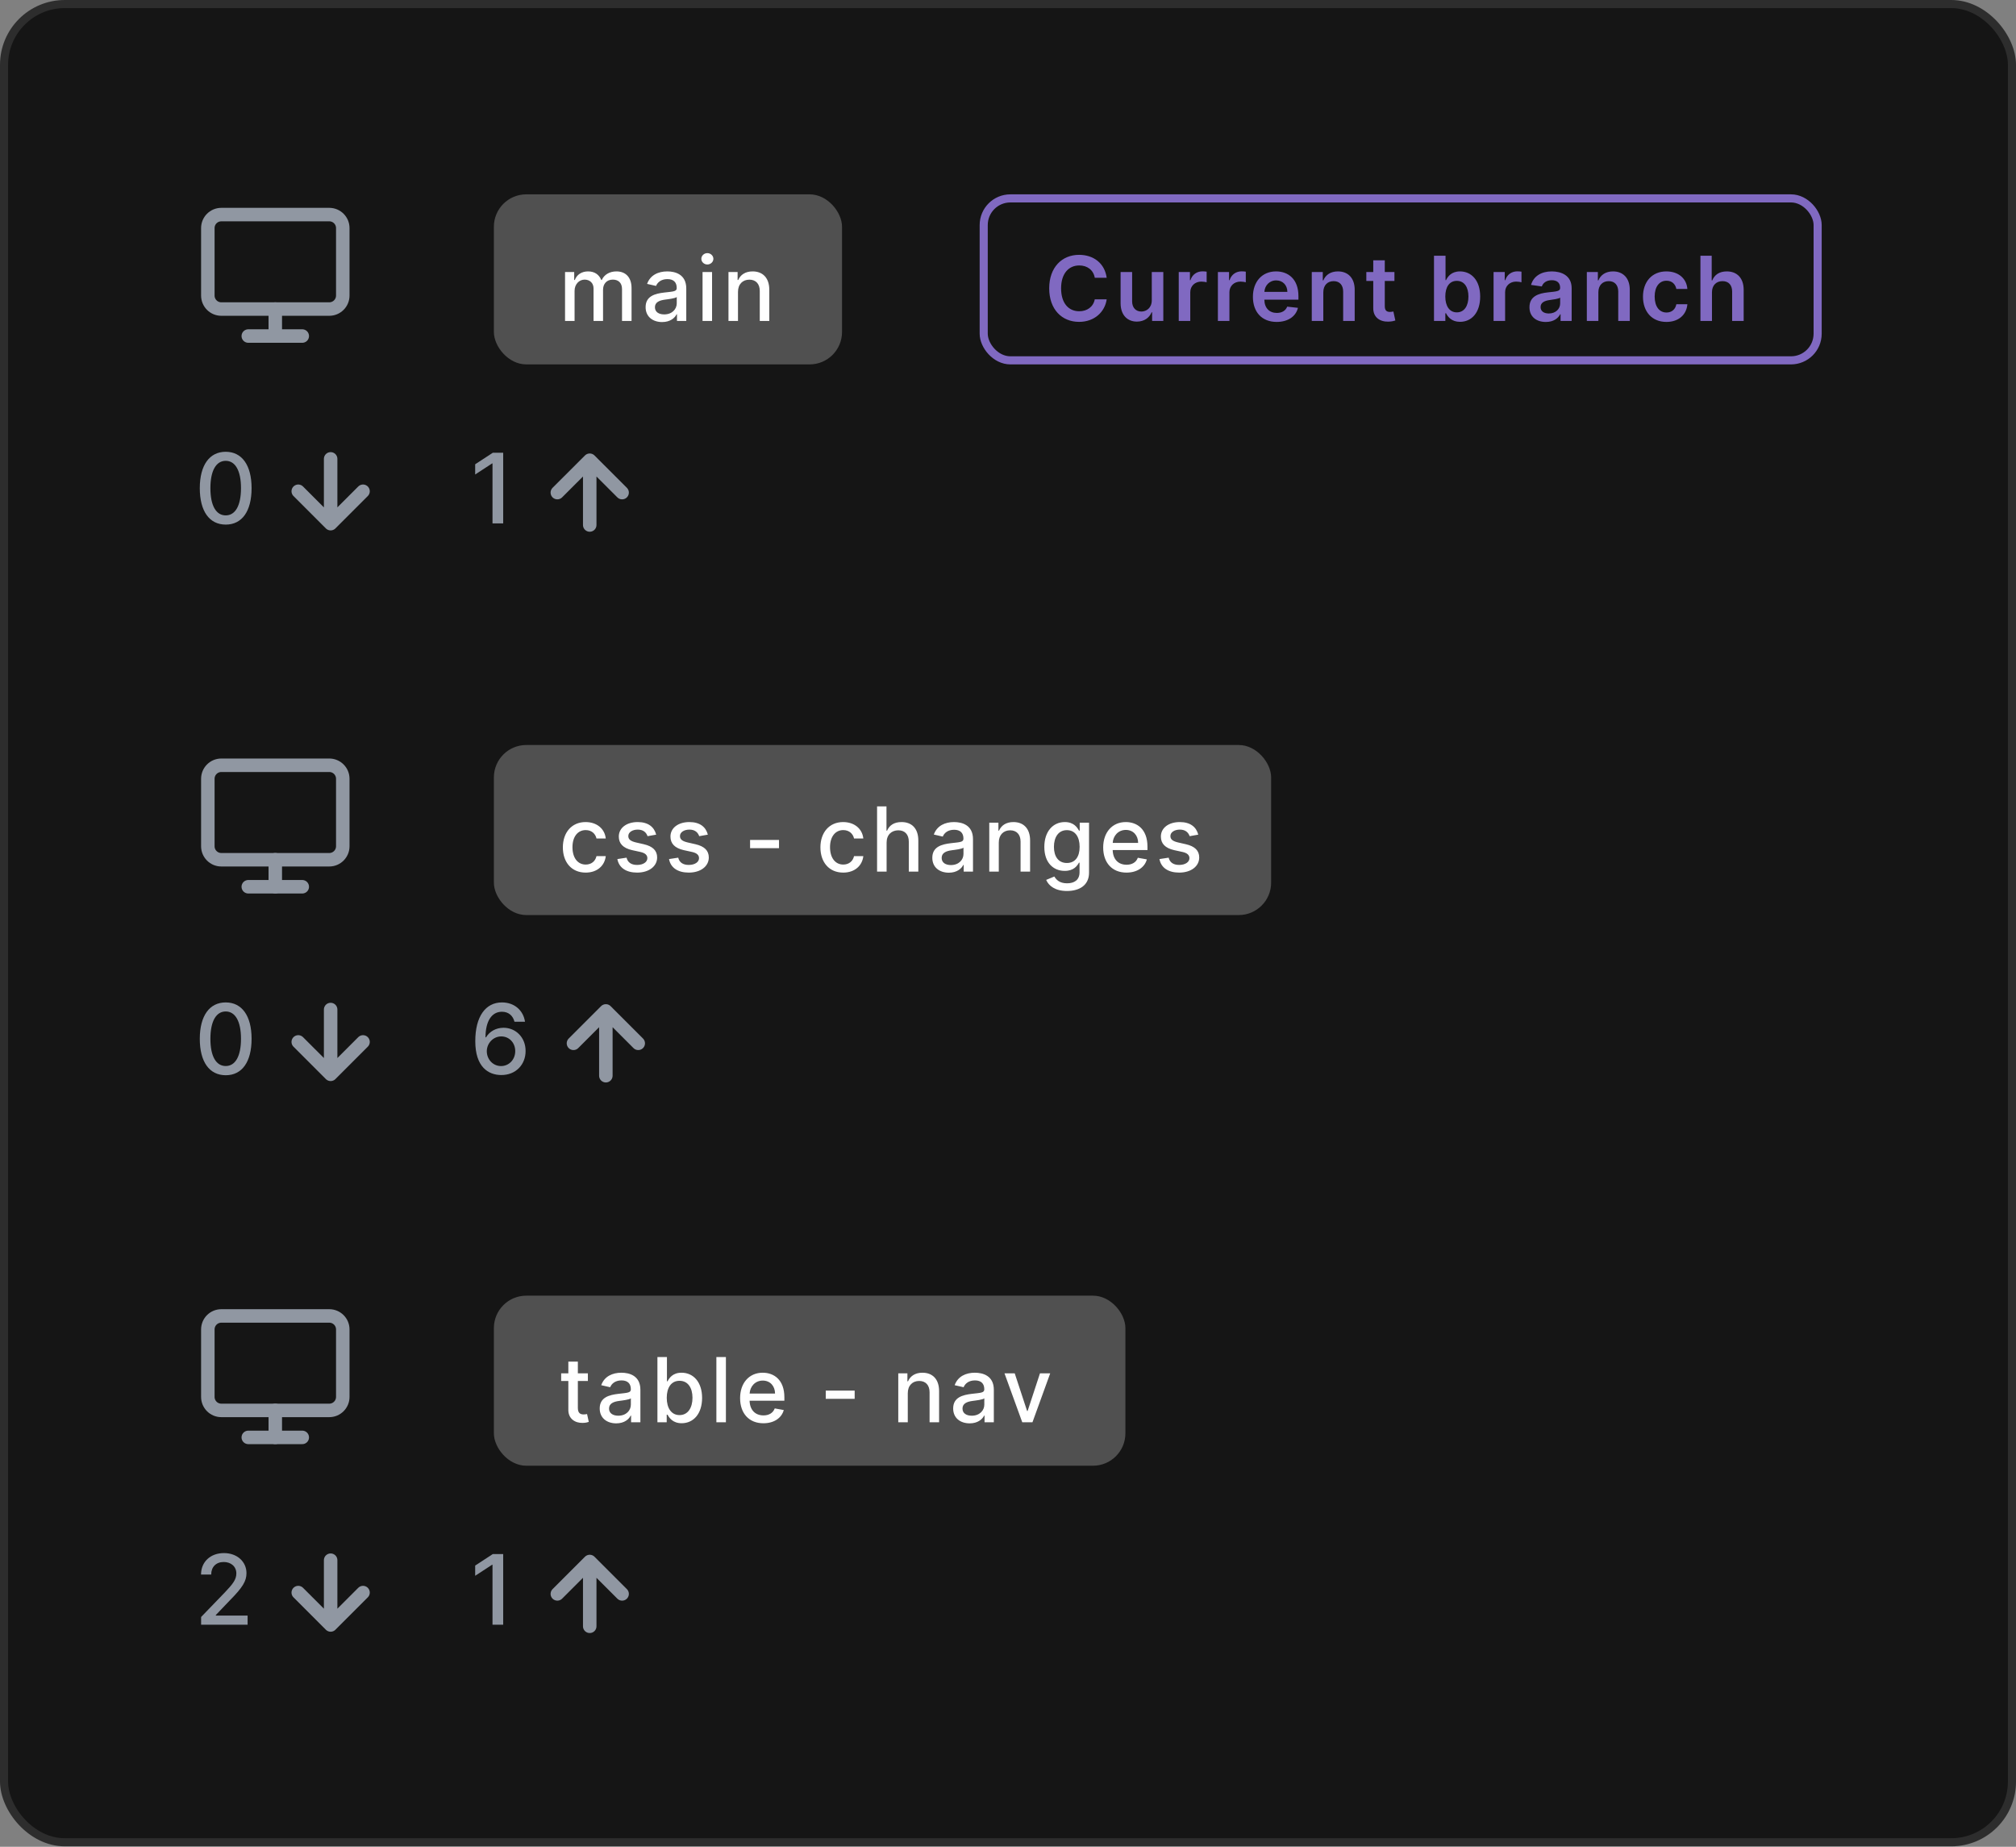 <svg width="107" height="98" viewBox="0 0 107 98" fill="none" xmlns="http://www.w3.org/2000/svg">
<rect x="0" y="0" width="107" height="98" fill="#808080" stroke="none"/>
<rect x="0.215" y="0.215" width="106.57" height="97.546" rx="3.223" fill="#151515"/>
<g clip-path="url(#clip0_1043_6493)">
<path d="M17.477 11.387H11.747C11.351 11.387 11.031 11.707 11.031 12.103V15.684C11.031 16.079 11.351 16.4 11.747 16.4H17.477C17.872 16.4 18.193 16.079 18.193 15.684V12.103C18.193 11.707 17.872 11.387 17.477 11.387Z" stroke="#9097A2" stroke-width="0.716" stroke-linecap="round" stroke-linejoin="round"/>
<path d="M13.178 17.832H16.043" stroke="#9097A2" stroke-width="0.716" stroke-linecap="round" stroke-linejoin="round"/>
<path d="M14.611 16.4V17.833" stroke="#9097A2" stroke-width="0.716" stroke-linecap="round" stroke-linejoin="round"/>
</g>
<rect x="26.213" y="10.313" width="18.478" height="9.024" rx="1.719" fill="white" fill-opacity="0.25"/>
<path d="M29.99 17.032H30.496V15.431C30.496 15.082 30.741 14.838 31.028 14.838C31.309 14.838 31.503 15.024 31.503 15.306V17.032H32.007V15.377C32.007 15.065 32.198 14.838 32.528 14.838C32.795 14.838 33.014 14.987 33.014 15.338V17.032H33.52V15.291C33.52 14.698 33.188 14.402 32.719 14.402C32.345 14.402 32.064 14.581 31.939 14.858H31.912C31.799 14.575 31.561 14.402 31.214 14.402C30.871 14.402 30.616 14.573 30.508 14.858H30.476V14.436H29.99V17.032ZM35.143 17.09C35.572 17.09 35.814 16.872 35.911 16.677H35.931V17.032H36.424V15.308C36.424 14.553 35.829 14.402 35.417 14.402C34.947 14.402 34.514 14.591 34.345 15.065L34.82 15.173C34.895 14.989 35.084 14.811 35.424 14.811C35.75 14.811 35.917 14.982 35.917 15.276V15.288C35.917 15.472 35.728 15.469 35.261 15.523C34.77 15.58 34.266 15.709 34.266 16.299C34.266 16.809 34.65 17.09 35.143 17.09ZM35.253 16.684C34.967 16.684 34.761 16.556 34.761 16.305C34.761 16.035 35.001 15.939 35.294 15.9C35.458 15.878 35.846 15.834 35.919 15.761V16.096C35.919 16.403 35.674 16.684 35.253 16.684ZM37.288 17.032H37.793V14.436H37.288V17.032ZM37.543 14.035C37.717 14.035 37.863 13.9 37.863 13.734C37.863 13.569 37.717 13.432 37.543 13.432C37.367 13.432 37.224 13.569 37.224 13.734C37.224 13.9 37.367 14.035 37.543 14.035ZM39.169 15.491C39.169 15.076 39.423 14.84 39.774 14.84C40.117 14.84 40.325 15.065 40.325 15.442V17.032H40.831V15.381C40.831 14.739 40.477 14.402 39.947 14.402C39.556 14.402 39.301 14.583 39.181 14.858H39.149V14.436H38.664V17.032H39.169V15.491Z" fill="white"/>
<path d="M58.738 14.739C58.632 13.969 58.04 13.523 57.273 13.523C56.368 13.523 55.687 14.182 55.687 15.301C55.687 16.419 56.36 17.08 57.273 17.08C58.096 17.08 58.642 16.547 58.738 15.886L58.106 15.883C58.027 16.288 57.695 16.517 57.281 16.517C56.72 16.517 56.318 16.096 56.318 15.301C56.318 14.52 56.717 14.086 57.283 14.086C57.704 14.086 58.033 14.324 58.106 14.739H58.738ZM61.131 15.94C61.131 16.336 60.849 16.532 60.578 16.532C60.284 16.532 60.088 16.324 60.088 15.994V14.436H59.476V16.089C59.476 16.713 59.831 17.066 60.341 17.066C60.73 17.066 61.004 16.861 61.122 16.571H61.149V17.032H61.743V14.436H61.131V15.94ZM62.562 17.032H63.174V15.506C63.174 15.176 63.423 14.943 63.759 14.943C63.862 14.943 63.991 14.962 64.043 14.979V14.416C63.987 14.405 63.891 14.399 63.823 14.399C63.526 14.399 63.277 14.568 63.183 14.869H63.156V14.436H62.562V17.032ZM64.64 17.032H65.252V15.506C65.252 15.176 65.5 14.943 65.837 14.943C65.94 14.943 66.068 14.962 66.121 14.979V14.416C66.065 14.405 65.969 14.399 65.901 14.399C65.603 14.399 65.355 14.568 65.26 14.869H65.233V14.436H64.64V17.032ZM67.76 17.083C68.365 17.083 68.781 16.787 68.889 16.336L68.318 16.272C68.235 16.491 68.032 16.606 67.769 16.606C67.373 16.606 67.111 16.346 67.106 15.901H68.915V15.714C68.915 14.803 68.367 14.402 67.728 14.402C66.984 14.402 66.499 14.948 66.499 15.749C66.499 16.564 66.978 17.083 67.76 17.083ZM67.108 15.489C67.126 15.158 67.371 14.879 67.736 14.879C68.088 14.879 68.325 15.136 68.328 15.489H67.108ZM70.235 15.511C70.235 15.136 70.461 14.919 70.784 14.919C71.1 14.919 71.289 15.127 71.289 15.474V17.032H71.901V15.379C71.903 14.757 71.548 14.402 71.012 14.402C70.623 14.402 70.356 14.588 70.238 14.877H70.207V14.436H69.623V17.032H70.235V15.511ZM74.01 14.436H73.498V13.814H72.886V14.436H72.518V14.909H72.886V16.353C72.883 16.841 73.238 17.081 73.697 17.068C73.871 17.063 73.992 17.029 74.058 17.007L73.954 16.529C73.921 16.537 73.851 16.552 73.775 16.552C73.621 16.552 73.498 16.498 73.498 16.251V14.909H74.01V14.436ZM76.11 17.032H76.712V16.623H76.748C76.844 16.812 77.045 17.078 77.491 17.078C78.103 17.078 78.561 16.593 78.561 15.737C78.561 14.872 78.09 14.402 77.49 14.402C77.032 14.402 76.841 14.678 76.748 14.865H76.722V13.57H76.11V17.032ZM76.71 15.734C76.71 15.23 76.927 14.904 77.321 14.904C77.728 14.904 77.938 15.251 77.938 15.734C77.938 16.221 77.725 16.576 77.321 16.576C76.93 16.576 76.71 16.238 76.71 15.734ZM79.272 17.032H79.884V15.506C79.884 15.176 80.132 14.943 80.469 14.943C80.572 14.943 80.7 14.962 80.753 14.979V14.416C80.697 14.405 80.601 14.399 80.533 14.399C80.236 14.399 79.987 14.568 79.892 14.869H79.865V14.436H79.272V17.032ZM82.046 17.085C82.453 17.085 82.696 16.894 82.808 16.676H82.828V17.032H83.416V15.295C83.416 14.608 82.857 14.402 82.362 14.402C81.816 14.402 81.397 14.646 81.261 15.119L81.833 15.2C81.894 15.022 82.066 14.87 82.365 14.87C82.649 14.87 82.805 15.016 82.805 15.271V15.281C82.805 15.457 82.62 15.465 82.162 15.514C81.659 15.568 81.177 15.719 81.177 16.304C81.177 16.814 81.55 17.085 82.046 17.085ZM82.204 16.635C81.949 16.635 81.767 16.518 81.767 16.294C81.767 16.059 81.971 15.961 82.245 15.922C82.406 15.9 82.727 15.859 82.806 15.795V16.101C82.806 16.39 82.573 16.635 82.204 16.635ZM84.834 15.511C84.834 15.136 85.061 14.919 85.383 14.919C85.7 14.919 85.889 15.127 85.889 15.474V17.032H86.501V15.379C86.502 14.757 86.147 14.402 85.612 14.402C85.223 14.402 84.956 14.588 84.838 14.877H84.807V14.436H84.222V17.032H84.834V15.511ZM88.446 17.083C89.098 17.083 89.514 16.696 89.558 16.145H88.973C88.921 16.424 88.719 16.584 88.451 16.584C88.069 16.584 87.822 16.265 87.822 15.734C87.822 15.21 88.074 14.896 88.451 14.896C88.745 14.896 88.926 15.085 88.973 15.335H89.558C89.516 14.772 89.076 14.402 88.442 14.402C87.682 14.402 87.202 14.951 87.202 15.744C87.202 16.53 87.67 17.083 88.446 17.083ZM90.863 15.511C90.863 15.136 91.096 14.919 91.424 14.919C91.745 14.919 91.934 15.124 91.934 15.474V17.032H92.546V15.379C92.546 14.752 92.191 14.402 91.652 14.402C91.253 14.402 91 14.583 90.88 14.877H90.849V13.57H90.251V17.032H90.863V15.511Z" fill="#8069C1"/>
<rect x="52.211" y="10.528" width="44.261" height="8.594" rx="1.414" stroke="#8069C1" stroke-width="0.43"/>
<path d="M11.98 27.838C12.846 27.838 13.353 27.131 13.353 25.902C13.353 24.683 12.838 23.974 11.98 23.974C11.119 23.974 10.606 24.681 10.604 25.902C10.604 27.129 11.112 27.836 11.98 27.838ZM11.98 27.349C11.472 27.349 11.167 26.84 11.167 25.902C11.168 24.968 11.474 24.454 11.98 24.454C12.483 24.454 12.791 24.968 12.791 25.902C12.791 26.84 12.485 27.349 11.98 27.349Z" fill="#9097A2"/>
<g clip-path="url(#clip1_1043_6493)">
<path d="M19.268 26.069L17.549 27.788L15.83 26.069M17.549 24.35L17.549 27.542L17.549 24.35Z" stroke="#9097A2" stroke-width="0.716" stroke-linecap="round" stroke-linejoin="round"/>
</g>
<path d="M26.707 24.025H26.156L25.22 24.637V25.179L26.118 24.593H26.14V27.775H26.707V24.025Z" fill="#9097A2"/>
<g clip-path="url(#clip2_1043_6493)">
<path d="M33.019 26.14L31.3 24.422L29.581 26.14M31.3 27.859L31.3 24.667L31.3 27.859Z" stroke="#9097A2" stroke-width="0.716" stroke-linecap="round" stroke-linejoin="round"/>
</g>
<g clip-path="url(#clip3_1043_6493)">
<path d="M17.477 40.609H11.747C11.351 40.609 11.031 40.93 11.031 41.326V44.907C11.031 45.302 11.351 45.623 11.747 45.623H17.477C17.872 45.623 18.193 45.302 18.193 44.907V41.326C18.193 40.93 17.872 40.609 17.477 40.609Z" stroke="#9097A2" stroke-width="0.716" stroke-linecap="round" stroke-linejoin="round"/>
<path d="M13.178 47.056H16.043" stroke="#9097A2" stroke-width="0.716" stroke-linecap="round" stroke-linejoin="round"/>
<path d="M14.611 45.622V47.054" stroke="#9097A2" stroke-width="0.716" stroke-linecap="round" stroke-linejoin="round"/>
</g>
<rect x="26.213" y="39.534" width="41.253" height="9.024" rx="1.719" fill="white" fill-opacity="0.25"/>
<path d="M31.084 46.305C31.698 46.305 32.095 45.937 32.151 45.431H31.659C31.595 45.712 31.377 45.878 31.087 45.878C30.66 45.878 30.384 45.521 30.384 44.955C30.384 44.399 30.665 44.049 31.087 44.049C31.409 44.049 31.605 44.252 31.659 44.495H32.151C32.096 43.971 31.669 43.623 31.079 43.623C30.347 43.623 29.874 44.174 29.874 44.967C29.874 45.749 30.33 46.305 31.084 46.305ZM34.827 44.291C34.722 43.886 34.406 43.623 33.845 43.623C33.258 43.623 32.843 43.932 32.843 44.392C32.843 44.76 33.066 45.005 33.553 45.114L33.992 45.21C34.242 45.266 34.359 45.377 34.359 45.54C34.359 45.741 34.144 45.898 33.813 45.898C33.51 45.898 33.316 45.768 33.255 45.513L32.767 45.587C32.851 46.047 33.233 46.305 33.816 46.305C34.443 46.305 34.878 45.972 34.878 45.502C34.878 45.136 34.645 44.909 34.168 44.799L33.755 44.705C33.47 44.637 33.346 44.541 33.348 44.365C33.346 44.165 33.563 44.023 33.85 44.023C34.164 44.023 34.31 44.197 34.369 44.372L34.827 44.291ZM37.569 44.291C37.465 43.886 37.149 43.623 36.587 43.623C36.001 43.623 35.585 43.932 35.585 44.392C35.585 44.76 35.808 45.005 36.295 45.114L36.734 45.21C36.985 45.266 37.101 45.377 37.101 45.54C37.101 45.741 36.887 45.898 36.555 45.898C36.253 45.898 36.058 45.768 35.997 45.513L35.509 45.587C35.593 46.047 35.975 46.305 36.559 46.305C37.186 46.305 37.62 45.972 37.62 45.502C37.62 45.136 37.387 44.909 36.91 44.799L36.498 44.705C36.212 44.637 36.089 44.541 36.09 44.365C36.089 44.165 36.305 44.023 36.592 44.023C36.907 44.023 37.052 44.197 37.111 44.372L37.569 44.291ZM41.346 44.571H39.811V45.009H41.346V44.571ZM44.754 46.305C45.367 46.305 45.765 45.937 45.821 45.431H45.329C45.264 45.712 45.046 45.878 44.757 45.878C44.33 45.878 44.054 45.521 44.054 44.955C44.054 44.399 44.335 44.049 44.757 44.049C45.078 44.049 45.275 44.252 45.329 44.495H45.821C45.766 43.971 45.339 43.623 44.749 43.623C44.017 43.623 43.544 44.174 43.544 44.967C43.544 45.749 44 46.305 44.754 46.305ZM47.057 44.711C47.057 44.297 47.319 44.061 47.679 44.061C48.027 44.061 48.235 44.282 48.235 44.662V46.253H48.74V44.602C48.74 43.954 48.385 43.623 47.851 43.623C47.447 43.623 47.204 43.799 47.082 44.079H47.05V42.791H46.551V46.253H47.057V44.711ZM50.361 46.31C50.79 46.31 51.032 46.092 51.128 45.898H51.148V46.253H51.642V44.529C51.642 43.773 51.047 43.623 50.635 43.623C50.165 43.623 49.732 43.812 49.563 44.285L50.038 44.394C50.112 44.209 50.302 44.032 50.641 44.032C50.968 44.032 51.135 44.203 51.135 44.497V44.508C51.135 44.693 50.946 44.689 50.479 44.743C49.987 44.801 49.483 44.929 49.483 45.519C49.483 46.03 49.867 46.31 50.361 46.31ZM50.471 45.905C50.185 45.905 49.979 45.776 49.979 45.526C49.979 45.256 50.219 45.159 50.511 45.12C50.675 45.098 51.064 45.054 51.137 44.982V45.316C51.137 45.624 50.892 45.905 50.471 45.905ZM53.011 44.711C53.011 44.297 53.264 44.061 53.616 44.061C53.959 44.061 54.167 44.285 54.167 44.662V46.253H54.673V44.602C54.673 43.959 54.319 43.623 53.788 43.623C53.398 43.623 53.143 43.804 53.023 44.079H52.991V43.657H52.506V46.253H53.011V44.711ZM56.629 47.281C57.29 47.281 57.801 46.978 57.801 46.31V43.657H57.306V44.078H57.268C57.179 43.917 56.999 43.623 56.516 43.623C55.889 43.623 55.428 44.118 55.428 44.945C55.428 45.773 55.899 46.214 56.513 46.214C56.989 46.214 57.174 45.945 57.265 45.78H57.297V46.29C57.297 46.697 57.018 46.873 56.634 46.873C56.214 46.873 56.05 46.662 55.96 46.513L55.526 46.692C55.663 47.01 56.009 47.281 56.629 47.281ZM56.624 45.795C56.173 45.795 55.938 45.448 55.938 44.938C55.938 44.439 56.168 44.052 56.624 44.052C57.066 44.052 57.302 44.412 57.302 44.938C57.302 45.474 57.06 45.795 56.624 45.795ZM59.788 46.305C60.354 46.305 60.755 46.026 60.87 45.604L60.391 45.518C60.3 45.763 60.08 45.888 59.793 45.888C59.36 45.888 59.07 45.607 59.056 45.107H60.902V44.928C60.902 43.99 60.341 43.623 59.752 43.623C59.029 43.623 58.552 44.174 58.552 44.972C58.552 45.778 59.022 46.305 59.788 46.305ZM59.058 44.728C59.078 44.36 59.345 44.04 59.756 44.04C60.148 44.04 60.405 44.331 60.407 44.728H59.058ZM63.599 44.291C63.494 43.886 63.178 43.623 62.617 43.623C62.03 43.623 61.614 43.932 61.614 44.392C61.614 44.76 61.837 45.005 62.324 45.114L62.764 45.21C63.014 45.266 63.13 45.377 63.13 45.54C63.13 45.741 62.916 45.898 62.584 45.898C62.282 45.898 62.087 45.768 62.027 45.513L61.538 45.587C61.623 46.047 62.005 46.305 62.588 46.305C63.215 46.305 63.649 45.972 63.649 45.502C63.649 45.136 63.416 44.909 62.939 44.799L62.527 44.705C62.241 44.637 62.118 44.541 62.12 44.365C62.118 44.165 62.334 44.023 62.622 44.023C62.936 44.023 63.081 44.197 63.141 44.372L63.599 44.291Z" fill="white"/>
<path d="M11.98 57.058C12.846 57.058 13.353 56.352 13.353 55.123C13.353 53.903 12.838 53.194 11.98 53.194C11.119 53.194 10.606 53.901 10.604 55.123C10.604 56.35 11.112 57.056 11.98 57.058ZM11.98 56.569C11.472 56.569 11.167 56.06 11.167 55.123C11.168 54.189 11.474 53.674 11.98 53.674C12.483 53.674 12.791 54.189 12.791 55.123C12.791 56.06 12.485 56.569 11.98 56.569Z" fill="#9097A2"/>
<g clip-path="url(#clip4_1043_6493)">
<path d="M19.268 55.29L17.549 57.009L15.83 55.29M17.549 53.571L17.549 56.764L17.549 53.571Z" stroke="#9097A2" stroke-width="0.716" stroke-linecap="round" stroke-linejoin="round"/>
</g>
<path d="M26.594 57.047C27.378 57.055 27.898 56.491 27.896 55.771C27.898 55.053 27.376 54.539 26.726 54.539C26.33 54.539 25.988 54.729 25.795 55.046H25.768C25.77 54.194 26.092 53.689 26.641 53.689C27.002 53.689 27.229 53.909 27.306 54.22H27.865C27.779 53.627 27.312 53.194 26.641 53.194C25.77 53.194 25.226 53.944 25.226 55.247C25.224 56.628 25.927 57.042 26.594 57.047ZM26.592 56.571C26.156 56.571 25.837 56.205 25.837 55.784C25.839 55.364 26.173 54.998 26.605 54.998C27.033 54.998 27.348 55.344 27.346 55.778C27.348 56.221 27.02 56.571 26.592 56.571Z" fill="#9097A2"/>
<g clip-path="url(#clip5_1043_6493)">
<path d="M33.875 55.364L32.156 53.645L30.437 55.364M32.156 57.083L32.156 53.89L32.156 57.083Z" stroke="#9097A2" stroke-width="0.716" stroke-linecap="round" stroke-linejoin="round"/>
</g>
<g clip-path="url(#clip6_1043_6493)">
<path d="M17.477 69.831H11.747C11.351 69.831 11.031 70.151 11.031 70.547V74.128C11.031 74.523 11.351 74.844 11.747 74.844H17.477C17.872 74.844 18.193 74.523 18.193 74.128V70.547C18.193 70.151 17.872 69.831 17.477 69.831Z" stroke="#9097A2" stroke-width="0.716" stroke-linecap="round" stroke-linejoin="round"/>
<path d="M13.178 76.276H16.043" stroke="#9097A2" stroke-width="0.716" stroke-linecap="round" stroke-linejoin="round"/>
<path d="M14.611 74.843V76.276" stroke="#9097A2" stroke-width="0.716" stroke-linecap="round" stroke-linejoin="round"/>
</g>
<rect x="26.213" y="68.755" width="33.518" height="9.024" rx="1.719" fill="white" fill-opacity="0.25"/>
<path d="M31.202 72.877H30.67V72.255H30.165V72.877H29.784V73.283H30.165V74.816C30.163 75.288 30.523 75.516 30.922 75.507C31.082 75.506 31.191 75.475 31.25 75.453L31.158 75.036C31.125 75.043 31.062 75.058 30.981 75.058C30.817 75.058 30.67 75.004 30.67 74.711V73.283H31.202V72.877ZM32.707 75.531C33.137 75.531 33.379 75.313 33.475 75.119H33.495V75.474H33.989V73.749C33.989 72.994 33.394 72.844 32.981 72.844C32.511 72.844 32.079 73.033 31.91 73.506L32.385 73.614C32.459 73.43 32.648 73.252 32.988 73.252C33.314 73.252 33.482 73.423 33.482 73.717V73.729C33.482 73.913 33.292 73.91 32.826 73.964C32.334 74.022 31.83 74.15 31.83 74.74C31.83 75.251 32.214 75.531 32.707 75.531ZM32.817 75.125C32.532 75.125 32.325 74.997 32.325 74.747C32.325 74.476 32.565 74.38 32.858 74.341C33.022 74.319 33.411 74.275 33.483 74.203V74.537C33.483 74.845 33.238 75.125 32.817 75.125ZM34.893 75.474H35.386V75.07H35.429C35.52 75.235 35.706 75.524 36.179 75.524C36.808 75.524 37.264 75.021 37.264 74.18C37.264 73.339 36.801 72.844 36.174 72.844C35.692 72.844 35.518 73.138 35.429 73.298H35.398V72.012H34.893V75.474ZM35.388 74.175C35.388 73.633 35.625 73.273 36.066 73.273C36.524 73.273 36.754 73.66 36.754 74.175C36.754 74.696 36.517 75.093 36.066 75.093C35.632 75.093 35.388 74.721 35.388 74.175ZM38.528 72.012H38.022V75.474H38.528V72.012ZM40.517 75.526C41.083 75.526 41.484 75.247 41.599 74.825L41.12 74.738C41.029 74.983 40.809 75.109 40.522 75.109C40.089 75.109 39.799 74.828 39.785 74.328H41.631V74.148C41.631 73.21 41.07 72.844 40.481 72.844C39.758 72.844 39.281 73.394 39.281 74.192C39.281 74.999 39.751 75.526 40.517 75.526ZM39.787 73.949C39.807 73.581 40.074 73.261 40.485 73.261C40.877 73.261 41.134 73.552 41.136 73.949H39.787ZM45.362 73.792H43.827V74.23H45.362V73.792ZM48.181 73.932C48.181 73.518 48.435 73.281 48.787 73.281C49.13 73.281 49.338 73.506 49.338 73.883V75.474H49.843V73.822C49.843 73.18 49.49 72.844 48.959 72.844C48.569 72.844 48.313 73.024 48.193 73.3H48.161V72.877H47.676V75.474H48.181V73.932ZM51.467 75.531C51.896 75.531 52.138 75.313 52.234 75.119H52.255V75.474H52.748V73.749C52.748 72.994 52.153 72.844 51.741 72.844C51.271 72.844 50.838 73.033 50.669 73.506L51.144 73.614C51.218 73.43 51.408 73.252 51.748 73.252C52.074 73.252 52.241 73.423 52.241 73.717V73.729C52.241 73.913 52.052 73.91 51.585 73.964C51.093 74.022 50.59 74.15 50.59 74.74C50.59 75.251 50.973 75.531 51.467 75.531ZM51.577 75.125C51.291 75.125 51.085 74.997 51.085 74.747C51.085 74.476 51.325 74.38 51.617 74.341C51.781 74.319 52.17 74.275 52.243 74.203V74.537C52.243 74.845 51.998 75.125 51.577 75.125ZM55.74 72.877H55.197L54.541 74.875H54.514L53.857 72.877H53.314L54.257 75.474H54.798L55.74 72.877Z" fill="white"/>
<path d="M10.674 86.217H13.142V85.731H11.454V85.704L12.199 84.924C12.886 84.23 13.082 83.898 13.082 83.479C13.082 82.877 12.591 82.415 11.884 82.415C11.183 82.415 10.67 82.869 10.67 83.554H11.21C11.209 83.151 11.469 82.888 11.873 82.888C12.254 82.888 12.544 83.122 12.544 83.496C12.544 83.827 12.346 84.065 11.943 84.492L10.674 85.807V86.217Z" fill="#9097A2"/>
<g clip-path="url(#clip7_1043_6493)">
<path d="M19.268 84.511L17.549 86.23L15.83 84.511M17.549 82.792L17.549 85.984L17.549 82.792Z" stroke="#9097A2" stroke-width="0.716" stroke-linecap="round" stroke-linejoin="round"/>
</g>
<path d="M26.707 82.466H26.156L25.22 83.078V83.62L26.118 83.034H26.14V86.217H26.707V82.466Z" fill="#9097A2"/>
<g clip-path="url(#clip8_1043_6493)">
<path d="M33.019 84.581L31.3 82.862L29.581 84.581M31.3 86.3L31.3 83.108L31.3 86.3Z" stroke="#9097A2" stroke-width="0.716" stroke-linecap="round" stroke-linejoin="round"/>
</g>
<rect x="0.215" y="0.215" width="106.57" height="97.546" rx="3.223" stroke="#2D2D2D" stroke-width="0.43"/>
<defs>
<clipPath id="clip0_1043_6493">
<rect width="8.594" height="8.594" fill="white" transform="translate(10.313 10.313)"/>
</clipPath>
<clipPath id="clip1_1043_6493">
<rect width="4.297" height="4.297" fill="white" transform="translate(19.767 23.85) rotate(90)"/>
</clipPath>
<clipPath id="clip2_1043_6493">
<rect width="4.727" height="4.297" fill="white" transform="translate(33.518 23.635) rotate(90)"/>
</clipPath>
<clipPath id="clip3_1043_6493">
<rect width="8.594" height="8.594" fill="white" transform="translate(10.313 39.534)"/>
</clipPath>
<clipPath id="clip4_1043_6493">
<rect width="4.297" height="4.297" fill="white" transform="translate(19.767 53.07) rotate(90)"/>
</clipPath>
<clipPath id="clip5_1043_6493">
<rect width="4.727" height="4.297" fill="white" transform="translate(34.378 52.855) rotate(90)"/>
</clipPath>
<clipPath id="clip6_1043_6493">
<rect width="8.594" height="8.594" fill="white" transform="translate(10.313 68.755)"/>
</clipPath>
<clipPath id="clip7_1043_6493">
<rect width="4.297" height="4.297" fill="white" transform="translate(19.767 82.291) rotate(90)"/>
</clipPath>
<clipPath id="clip8_1043_6493">
<rect width="4.727" height="4.297" fill="white" transform="translate(33.518 82.076) rotate(90)"/>
</clipPath>
</defs>
</svg>
